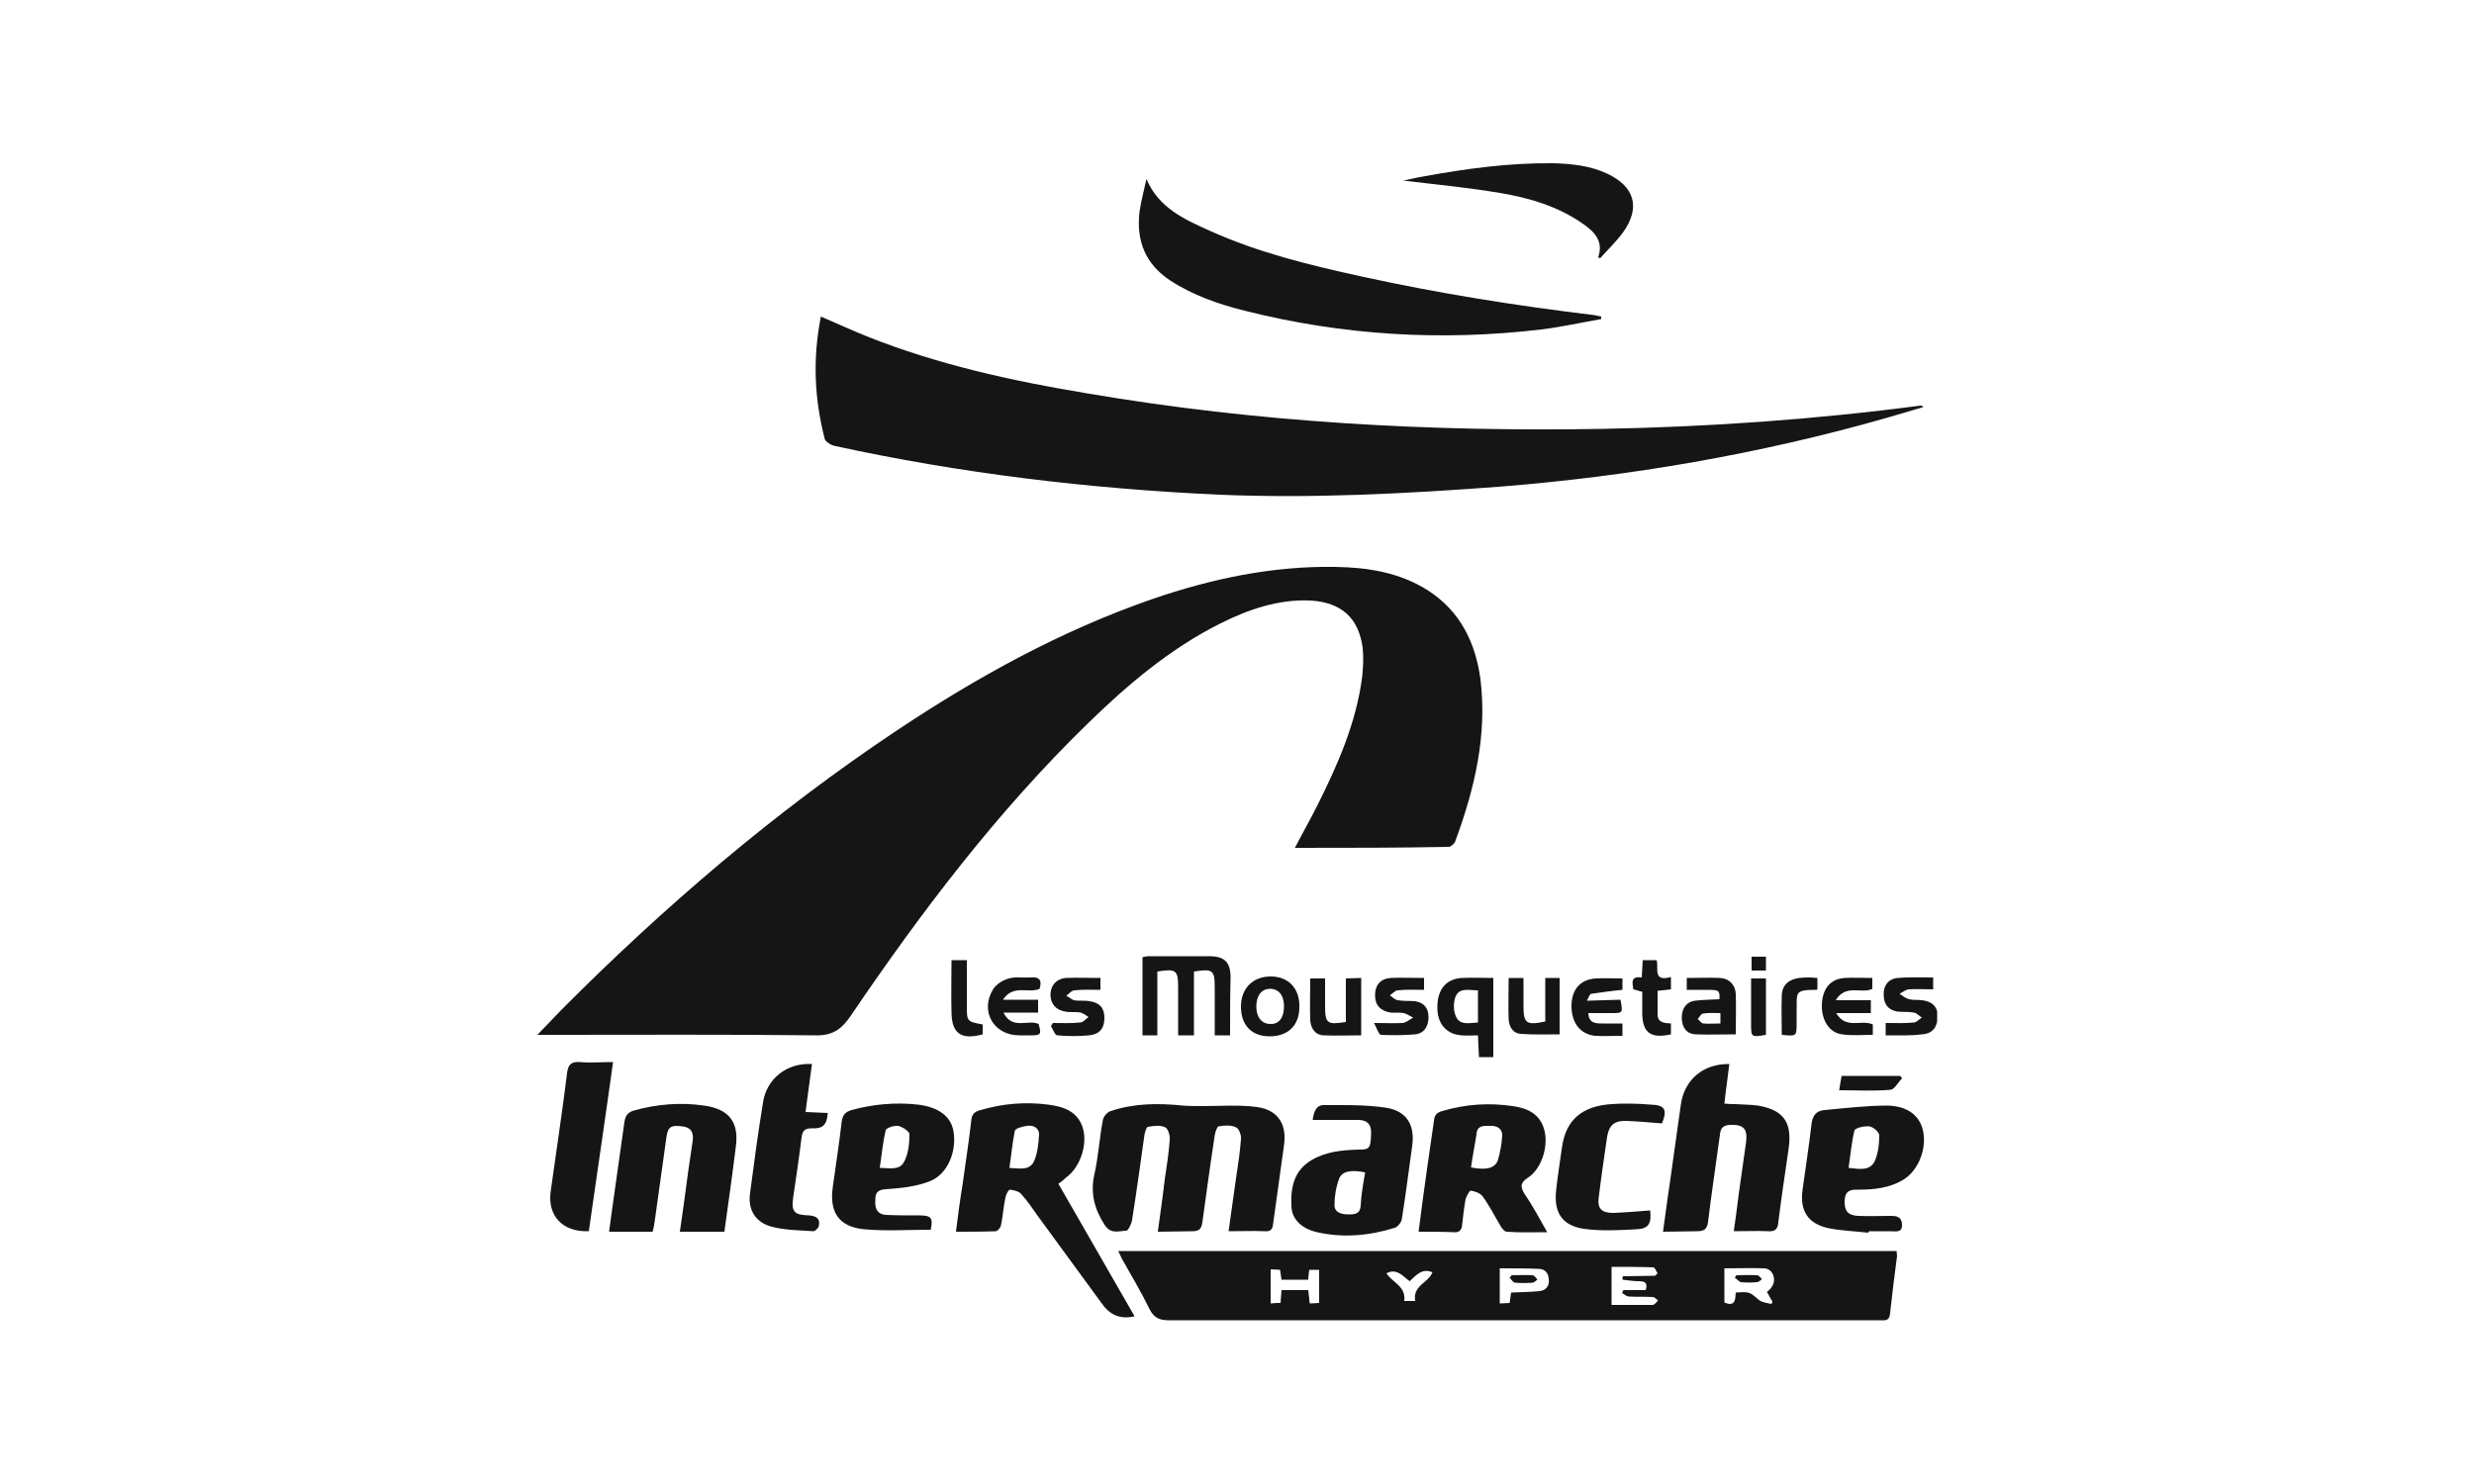 <?xml version="1.0" encoding="utf-8"?>
<!-- Generator: Adobe Illustrator 25.2.3, SVG Export Plug-In . SVG Version: 6.00 Build 0)  -->
<svg version="1.1" id="Calque_1" xmlns="http://www.w3.org/2000/svg" xmlns:xlink="http://www.w3.org/1999/xlink" x="0px" y="0px"
	 width="500px" height="300px" viewBox="0 0 500 300" style="enable-background:new 0 0 500 300;" xml:space="preserve">
<style type="text/css">
	.st0{display:none;fill:#E2001A;}
	.st1{clip-path:url(#SVGID_2_);fill:#151515;}
	.st2{clip-path:url(#SVGID_4_);fill:#151515;}
	.st3{clip-path:url(#SVGID_6_);fill:#151515;}
	.st4{clip-path:url(#SVGID_8_);fill:#151515;}
	.st5{clip-path:url(#SVGID_10_);fill:#151515;}
	.st6{clip-path:url(#SVGID_12_);fill:#151515;}
	.st7{clip-path:url(#SVGID_14_);fill:#151515;}
	.st8{clip-path:url(#SVGID_16_);fill:#151515;}
	.st9{clip-path:url(#SVGID_18_);fill:#151515;}
	.st10{clip-path:url(#SVGID_20_);fill:#151515;}
	.st11{clip-path:url(#SVGID_22_);fill:#151515;}
	.st12{clip-path:url(#SVGID_24_);fill:#151515;}
	.st13{clip-path:url(#SVGID_26_);fill:#151515;}
	.st14{clip-path:url(#SVGID_28_);fill:#151515;}
	.st15{clip-path:url(#SVGID_30_);fill:#151515;}
	.st16{clip-path:url(#SVGID_32_);fill:#151515;}
	.st17{clip-path:url(#SVGID_34_);fill:#151515;}
	.st18{clip-path:url(#SVGID_40_);fill:#151515;}
	.st19{clip-path:url(#SVGID_44_);fill:#151515;}
	.st20{clip-path:url(#SVGID_48_);fill:#151515;}
	.st21{clip-path:url(#SVGID_50_);fill:#151515;}
	.st22{clip-path:url(#SVGID_52_);fill:#151515;}
	.st23{clip-path:url(#SVGID_54_);fill:#151515;}
	.st24{clip-path:url(#SVGID_56_);fill:#151515;}
	.st25{clip-path:url(#SVGID_58_);fill:#151515;}
	.st26{clip-path:url(#SVGID_60_);fill:#151515;}
	.st27{clip-path:url(#SVGID_62_);fill:#151515;}
	.st28{clip-path:url(#SVGID_64_);fill:#151515;}
	.st29{clip-path:url(#SVGID_66_);fill:#151515;}
	.st30{clip-path:url(#SVGID_68_);fill:#151515;}
	.st31{clip-path:url(#SVGID_70_);fill:#151515;}
	.st32{clip-path:url(#SVGID_72_);fill:#151515;}
	.st33{clip-path:url(#SVGID_74_);fill:#151515;}
	.st34{fill:#151515;}
	.st35{clip-path:url(#SVGID_76_);fill:#151515;}
	.st36{clip-path:url(#SVGID_78_);fill:#151515;}
</style>
<rect x="-4966.7" y="-11" class="st0" width="5483.7" height="326"/>
<g>
	<g>
		<g>
			<defs>
				<rect id="SVGID_1_" x="108.5" y="33" width="283" height="234"/>
			</defs>
			<clipPath id="SVGID_2_">
				<use xlink:href="#SVGID_1_"  style="overflow:visible;"/>
			</clipPath>
			<path class="st1" d="M261.7,171.4c1.6-3.1,3.2-5.9,4.6-8.7c4.1-8.2,7.8-16.6,9-25.9c0.2-1.9,0.3-3.9,0.1-5.8
				c-0.8-6.1-4.3-9.2-10.5-9.6c-6.6-0.3-12.6,1.8-18.4,4.7c-10.1,5.1-18.6,12.3-26.6,20.1c-18.3,17.8-33.7,38.1-48,59.2
				c-1.9,2.8-3.8,4-7.2,3.9c-17.8-0.2-35.6-0.1-53.3-0.1h-2.8c1.9-2,3.4-3.5,4.8-5c20.8-20.9,43.2-40.1,67.8-56.5
				c16.2-10.8,33.2-20.2,51.7-26.6c11.9-4.1,24.2-6.7,36.9-6.5c6.6,0.1,13,1.1,18.7,4.7c6.6,4.2,9.7,10.6,10.7,18
				c1.4,11.4-1.2,22.2-5.1,32.8c-0.2,0.5-0.9,1.1-1.3,1.1C282.5,171.4,272.3,171.4,261.7,171.4"/>
		</g>
		<g>
			<defs>
				<rect id="SVGID_3_" x="108.5" y="33" width="283" height="234"/>
			</defs>
			<clipPath id="SVGID_4_">
				<use xlink:href="#SVGID_3_"  style="overflow:visible;"/>
			</clipPath>
			<path class="st2" d="M165.9,64c3.3,1.4,6.3,2.8,9.3,4c14.3,5.7,29.3,9,44.4,11.5c34.5,5.9,69.3,7.8,104.3,7.2
				c21.5-0.4,42.9-1.9,64.2-4.7c0.2,0,0.4,0,0.6,0.3c-2.5,0.7-5,1.5-7.5,2.2c-25.6,7.3-51.8,11.8-78.3,13.9
				c-18.8,1.4-37.7,2.4-56.6,1.6c-26.2-1.2-52.2-4.3-77.8-9.9c-0.7-0.2-1.6-0.8-1.8-1.3C164.6,80.7,164.2,72.6,165.9,64"/>
		</g>
		<g>
			<defs>
				<rect id="SVGID_5_" x="108.5" y="33" width="283" height="234"/>
			</defs>
			<clipPath id="SVGID_6_">
				<use xlink:href="#SVGID_5_"  style="overflow:visible;"/>
			</clipPath>
			<path class="st3" d="M226,252.9h157.3c0,0.4,0.1,0.7,0.1,1c-0.5,3.8-1,7.7-1.4,11.5c-0.1,1.2-0.5,1.6-1.7,1.5c-0.2,0-0.5,0-0.8,0
				c-47.8,0-95.6,0-143.3,0c-1.9,0-3-0.5-3.9-2.3c-1.7-3.5-3.7-6.8-5.6-10.2C226.5,254,226.3,253.5,226,252.9 M334.5,257.9
				c0.2-0.2,0.3-0.3,0.5-0.5c-0.3-0.4-0.5-1.2-0.9-1.2c-2.8-0.1-5.6-0.1-8.4-0.1v7.7c2.9,0,5.6,0,8.3,0c0.4,0,0.8-0.6,1.1-0.9
				c-0.4-0.3-0.7-0.7-1.1-0.7c-1.6-0.1-3.2,0-4.8-0.1c-0.5,0-0.9-0.5-1.4-0.7c0.1-0.2,0.2-0.4,0.3-0.6h4.5c0.5-1.6-0.3-1.8-1.5-1.8
				c-1.1,0-2.1-0.2-3.2-0.3c0-0.2,0-0.5,0.1-0.7L334.5,257.9L334.5,257.9z M348.5,263.3c2.3,1,2.2-0.8,2.3-2
				c2.9-0.2,2.8-0.1,4.7,1.5c0.6,0.5,1.6,0.6,2.5,0.8c0.1-0.1,0.2-0.3,0.2-0.5c-0.4-0.6-0.7-1.3-1.1-1.9c0.4-0.4,0.8-0.7,1-1.1
				c1-1.4,0.2-3.6-1.5-3.7c-2.7-0.1-5.4,0-8.1,0L348.5,263.3L348.5,263.3z M303.1,256.4v7.1c0.8,0,1.4-0.1,2-0.1
				c0.1-0.8,0.2-1.4,0.3-2.1c2-0.1,3.9-0.1,5.8-0.3c1.4-0.2,2-1.2,1.8-2.5c-0.1-1.2-0.8-2-2.1-2
				C308.4,256.4,305.8,256.4,303.1,256.4 M256.8,256.6v6.9c0.8-0.1,1.4-0.1,2-0.1c0.1-1,0.1-1.7,0.2-2.6h5.4
				c0.1,0.9,0.2,1.7,0.3,2.7c0.7,0,1.3-0.1,1.9-0.1v-6.7h-2c-0.1,0.8-0.2,1.4-0.2,2H259c-0.1-0.8-0.2-1.4-0.3-2L256.8,256.6
				L256.8,256.6z M286,262.9c-0.5-3,2.7-3.6,3.5-5.7c-2.1-0.9-3.3,0.6-4.6,1.8c-1.4-1-2.6-2.7-4.7-1.6c1.2,1.9,4,2.6,3.6,5.6H286z"
				/>
		</g>
		<g>
			<defs>
				<rect id="SVGID_7_" x="108.5" y="33" width="283" height="234"/>
			</defs>
			<clipPath id="SVGID_8_">
				<use xlink:href="#SVGID_7_"  style="overflow:visible;"/>
			</clipPath>
			<path class="st4" d="M231.7,36.2c2.5,5.9,7.8,8.2,12.9,10.5c9.8,4.4,20.1,6.9,30.6,9.2c15.5,3.4,31.2,5.9,47,7.8
				c0.5,0.1,1,0.2,1.4,0.3c0,0.2,0,0.3,0,0.5c-4,0.7-8,1.6-12.1,2.1c-20.2,2.4-40.2,1.2-60-3.8c-5.2-1.3-10.4-3.1-15-6.1
				c-5-3.3-6.9-8-6.2-13.9C230.6,40.7,231.2,38.5,231.7,36.2"/>
		</g>
		<g>
			<defs>
				<rect id="SVGID_9_" x="108.5" y="33" width="283" height="234"/>
			</defs>
			<clipPath id="SVGID_10_">
				<use xlink:href="#SVGID_9_"  style="overflow:visible;"/>
			</clipPath>
			<path class="st5" d="M234,249c0.5-3.7,1-7.1,1.4-10.6c0.4-2.6,0.8-5.2,1-7.9c0.1-0.9-0.3-2.3-0.9-2.6c-1-0.5-2.4-0.3-3.5-0.1
				c-0.3,0-0.6,1-0.7,1.6c-0.8,5.7-1.6,11.5-2.5,17.2c-0.1,0.8-0.8,2.2-1.2,2.2c-1.4,0-3,0.8-4.3-1.1c-2.1-3.2-3-6.5-2.1-10.4
				c0.8-3.6,1-7.3,1.7-10.9c0.1-0.7,0.9-1.6,1.6-1.8c4.8-1.6,9.6-1.6,14.6-1.1c1.3,0.1,2.7,0.1,4,0.1c3.7,0,7.4-0.3,11,0.2
				c4.2,0.6,6,3.5,5.4,7.7c-0.7,5.3-1.5,10.6-2.2,15.9c-0.1,1.1-0.5,1.6-1.7,1.5c-2.3-0.1-4.6,0-7.3,0c0.5-3.7,1-7.2,1.5-10.7
				c0.4-2.6,0.8-5.2,1-7.9c0.1-0.8-0.4-2.2-1-2.4c-1-0.5-2.4-0.4-3.5-0.2c-0.3,0-0.7,1.1-0.8,1.8c-0.9,5.9-1.7,11.8-2.5,17.6
				c-0.2,1.4-0.7,1.8-2.1,1.8C238.7,248.9,236.5,249,234,249"/>
		</g>
		<g>
			<defs>
				<rect id="SVGID_11_" x="108.5" y="33" width="283" height="234"/>
			</defs>
			<clipPath id="SVGID_12_">
				<use xlink:href="#SVGID_11_"  style="overflow:visible;"/>
			</clipPath>
			<path class="st6" d="M213.9,239.3c5.2,9,10.2,17.8,15.4,26.8c-3.1,0.7-5.1-0.4-6.7-2.7c-4.2-5.8-8.6-11.7-12.8-17.5
				c-1.1-1.5-2.1-3.1-3.4-4.5c-0.5-0.6-1.5-0.8-2.3-0.9c-0.3,0-0.8,1-0.9,1.6c-0.4,1.8-0.5,3.7-0.9,5.6c-0.1,0.5-0.7,1.2-1.1,1.2
				c-2.6,0.1-5.1,0.1-8,0.1c0.4-3.2,0.8-6.3,1.3-9.3c0.6-4.4,1.3-8.8,1.8-13.2c0.1-1.3,0.7-1.8,1.9-2.1c4.4-1.3,9-1.7,13.6-1.1
				c3.1,0.4,5.9,1.3,7,4.6c1.1,3.4-0.5,8.1-3.3,10.1C215,238.5,214.5,238.9,213.9,239.3 M204,236.1c2.1,0.1,4.1,0.6,5-1.4
				c0.7-1.6,0.9-3.6,1-5.4c0-1.3-1.2-1.9-2.4-1.7c-0.9,0.1-2.4,0.5-2.5,1C204.6,231,204.4,233.5,204,236.1"/>
		</g>
		<g>
			<defs>
				<rect id="SVGID_13_" x="108.5" y="33" width="283" height="234"/>
			</defs>
			<clipPath id="SVGID_14_">
				<use xlink:href="#SVGID_13_"  style="overflow:visible;"/>
			</clipPath>
			<path class="st7" d="M336.1,249c0.5-3.5,0.9-6.8,1.4-10c0.7-5.2,1.5-10.5,2.2-15.7c0.7-5,4.5-8.3,9.8-8.2c-0.3,2.6-0.7,5.2-1,8
				c0.9,0.1,1.6,0.1,2.2,0.1c1.5,0.1,3.1,0.1,4.6,0.3c5.2,0.9,6.9,3.4,6.2,8.6c-0.7,5-1.5,10-2.1,15c-0.1,1.3-0.6,1.9-2,1.8
				c-2.2-0.1-4.5,0-7,0c0.4-2.7,0.7-5.1,1-7.5c0.5-3.5,1-7,1.5-10.6c0.3-2.7-0.6-3.5-3.3-3.4c-1.4,0.1-1.9,0.7-2,2
				c-0.8,5.9-1.7,11.8-2.4,17.6c-0.2,1.5-0.8,1.9-2.2,1.9C340.7,248.9,338.5,249,336.1,249"/>
		</g>
		<g>
			<defs>
				<rect id="SVGID_15_" x="108.5" y="33" width="283" height="234"/>
			</defs>
			<clipPath id="SVGID_16_">
				<use xlink:href="#SVGID_15_"  style="overflow:visible;"/>
			</clipPath>
			<path class="st8" d="M286.7,249c0.6-4.8,1.2-9.1,1.8-13.4c0.4-3,0.9-6,1.3-9c0.1-1.2,0.6-1.7,1.7-2c4.7-1.4,9.4-1.7,14.2-1
				c2.9,0.4,5.5,1.5,6.4,4.8c0.9,3.2-0.5,7.8-3.2,9.6c-1.7,1.1-1.7,1.9-0.7,3.5c1.6,2.3,2.9,4.8,4.5,7.6c-3,0-5.6,0.1-8.2-0.1
				c-0.4,0-0.9-0.6-1.2-1.1c-1.2-2-2.3-4.2-3.7-6.1c-0.5-0.6-1.5-1-2.4-1.1c-0.2,0-0.8,1.1-1,1.7c-0.3,1.7-0.5,3.4-0.7,5.2
				c-0.1,1.1-0.6,1.6-1.7,1.5C291.6,249,289.3,249,286.7,249 M297.3,236c3,0.6,4.8,0.2,5.4-1.4c0.5-1.6,0.8-3.4,0.9-5.1
				c0-1.5-1.3-2-2.6-1.9c-1.2,0-2.5-0.1-2.6,1.7C298.1,231.4,297.6,233.6,297.3,236"/>
		</g>
		<g>
			<defs>
				<rect id="SVGID_17_" x="108.5" y="33" width="283" height="234"/>
			</defs>
			<clipPath id="SVGID_18_">
				<use xlink:href="#SVGID_17_"  style="overflow:visible;"/>
			</clipPath>
			<path class="st9" d="M146.4,249h-9c0.6-4.2,1.2-8.3,1.7-12.3c0.3-2.1,0.6-4.1,0.9-6.1c0.2-1.6-0.3-2.7-2.1-2.9
				c-2.3-0.3-2.9,0.1-3.2,2.1c-0.8,5.7-1.6,11.5-2.4,17.2c-0.1,0.6-0.2,1.3-0.4,2h-8.8c0.1-0.8,0.2-1.5,0.3-2.3
				c0.9-6.7,1.9-13.3,2.8-19.9c0.2-1.2,0.6-1.9,1.9-2.3c4.7-1.3,9.4-1.7,14.2-1c5.1,0.7,7.1,3.4,6.4,8.4
				C148,237.6,147.2,243.2,146.4,249"/>
		</g>
		<g>
			<defs>
				<rect id="SVGID_19_" x="108.5" y="33" width="283" height="234"/>
			</defs>
			<clipPath id="SVGID_20_">
				<use xlink:href="#SVGID_19_"  style="overflow:visible;"/>
			</clipPath>
			<path class="st10" d="M188.1,248.6c-4.6,0-9.1,0.3-13.5-0.1c-5.1-0.5-7-3.5-6.3-8.5c0.6-4.4,1.3-8.8,1.8-13.2
				c0.2-1.4,0.7-2,2-2.4c4.4-1.2,8.9-1.6,13.4-1.1c4.2,0.5,6.7,2.4,7.2,5.4c0.7,4.1-1.2,8.7-4.8,10.1c-2.8,1.1-5.9,1.4-8.8,1.6
				c-1.5,0.1-2.2,0.5-2.2,2.1c-0.1,1.6,0.2,2.9,2.1,3.1c2.2,0.1,4.5,0.1,6.8,0.1C188.2,245.7,188.6,246.2,188.1,248.6 M177.8,236.1
				c2,0,4.1,0.6,5-1.4c0.8-1.6,1-3.6,1-5.4c0-0.6-1.4-1.5-2.3-1.7c-0.8-0.1-2.4,0.4-2.5,0.9C178.4,231,178.2,233.5,177.8,236.1"/>
		</g>
		<g>
			<defs>
				<rect id="SVGID_21_" x="108.5" y="33" width="283" height="234"/>
			</defs>
			<clipPath id="SVGID_22_">
				<use xlink:href="#SVGID_21_"  style="overflow:visible;"/>
			</clipPath>
			<path class="st11" d="M265.3,226.4c0.2-1.6,0.7-3,2.2-3c4.1,0,8.3-0.1,12.4,0.5c4.4,0.6,6.1,3.5,5.5,7.8
				c-0.7,4.9-1.3,9.9-2.1,14.8c-0.1,0.6-0.8,1.5-1.4,1.7c-5.1,1.6-10.4,2.1-15.7,0.9c-3.1-0.7-5.1-2.6-5.2-5.2
				c-0.2-3.8,0.5-7.3,4.1-9.4c2.9-1.7,6.1-2,9.4-2.1c2.3,0,2.5-0.2,2.6-3.2c0.1-1.8-0.7-2.8-2.6-2.8
				C271.4,226.4,268.4,226.4,265.3,226.4 M275.9,237c-2.9-0.6-4.8-0.2-5.3,1.4c-0.6,1.6-0.9,3.5-0.9,5.2c0,1.6,1.5,1.9,2.9,1.9
				c1.2,0,2.3-0.1,2.4-1.8C275.1,241.5,275.5,239.3,275.9,237"/>
		</g>
		<g>
			<defs>
				<rect id="SVGID_23_" x="108.5" y="33" width="283" height="234"/>
			</defs>
			<clipPath id="SVGID_24_">
				<use xlink:href="#SVGID_23_"  style="overflow:visible;"/>
			</clipPath>
			<path class="st12" d="M377.6,249.2c-2.7-0.3-5.4-0.4-8-0.9c-4.2-0.9-5.9-3.5-5.3-7.8c0.6-4.4,1.3-8.8,1.8-13.2
				c0.2-1.8,1-2.8,2.7-2.9c4.2-0.4,8.5-0.9,12.7-0.9c4,0.1,6.4,2,7.1,4.9c0.9,3.6-0.8,8.1-3.8,10c-2.9,1.8-6.1,2.1-9.3,2.1
				c-2-0.1-2.7,0.6-2.7,2.5c0,1.8,0.7,2.7,2.7,2.8c2.1,0.1,4.2,0,6.4,0c1.2,0,2.4,0,2.5,1.7c0.1,1.8-1.3,1.4-2.3,1.4
				c-1.4,0-2.8,0-4.3,0C377.6,249,377.6,249.1,377.6,249.2 M373.6,236.1c2.2,0.2,4.3,0.7,5.3-1.4c0.7-1.6,0.9-3.5,0.9-5.2
				c0-0.6-1.2-1.7-2-1.8c-1-0.1-2.8,0.3-3,0.8C374.2,230.9,374,233.4,373.6,236.1"/>
		</g>
		<g>
			<defs>
				<rect id="SVGID_25_" x="108.5" y="33" width="283" height="234"/>
			</defs>
			<clipPath id="SVGID_26_">
				<use xlink:href="#SVGID_25_"  style="overflow:visible;"/>
			</clipPath>
			<path class="st13" d="M323,52c1.1-3.2-0.7-5.1-3-6.7c-5.1-3.6-10.9-5.3-16.9-6.3c-6.5-1.1-13-1.7-19.5-2.5
				c1.2-0.2,2.6-0.6,3.9-0.8c8.7-1.6,17.5-2.8,26.4-2.7c3.8,0.1,7.5,0.5,10.9,2.1c5.6,2.6,6.8,6.9,3.2,11.9c-1.4,1.9-3,3.4-4.6,5.2
				C323.3,52.2,323.1,52.1,323,52"/>
		</g>
		<g>
			<defs>
				<rect id="SVGID_27_" x="108.5" y="33" width="283" height="234"/>
			</defs>
			<clipPath id="SVGID_28_">
				<use xlink:href="#SVGID_27_"  style="overflow:visible;"/>
			</clipPath>
			<path class="st14" d="M164.1,215.1c-0.4,3.2-0.9,6.4-1.3,9.7c1.6,0.1,3.1,0.1,4.5,0.2c-0.2,2.4-1,3.2-3.2,3.1
				c-1.4,0-1.9,0.4-2.1,1.8c-0.5,4.1-1.1,8.2-1.7,12.2c-0.4,2.9,0.2,3.5,3.2,3.6c1.4,0.1,2.3,0.6,2,2.1c-0.1,0.5-0.8,1.1-1.1,1.1
				c-2.8-0.2-5.7-0.2-8.4-0.9c-3.4-0.9-4.9-3.5-4.4-6.9c0.8-6.1,1.6-12.1,2.6-18.2C154.9,218.1,159,214.8,164.1,215.1"/>
		</g>
		<g>
			<defs>
				<rect id="SVGID_29_" x="108.5" y="33" width="283" height="234"/>
			</defs>
			<clipPath id="SVGID_30_">
				<use xlink:href="#SVGID_29_"  style="overflow:visible;"/>
			</clipPath>
			<path class="st15" d="M119,248.9c-5.3,0.2-8.4-3.1-7.7-8.1c1.1-7.9,2.3-15.8,3.3-23.8c0.2-1.8,0.8-2.4,2.6-2.3
				c2.1,0.2,4.3,0,6.7,0C122.3,226.3,120.6,237.6,119,248.9"/>
		</g>
		<g>
			<defs>
				<rect id="SVGID_31_" x="108.5" y="33" width="283" height="234"/>
			</defs>
			<clipPath id="SVGID_32_">
				<use xlink:href="#SVGID_31_"  style="overflow:visible;"/>
			</clipPath>
			<path class="st16" d="M335.9,227.1c-2.5-0.2-4.8-0.4-7.1-0.5c-2.5-0.1-3.6,0.8-4,3.2c-0.6,4.1-1.2,8.2-1.7,12.3
				c-0.3,2.2,0.6,3.1,2.9,3.1c2.5-0.1,5-0.3,7.5-0.5c0.3,2.6-0.3,3.7-2.7,3.8c-3.6,0.2-7.3,0.4-10.8-0.1c-4.4-0.7-6-3.4-5.5-7.8
				c0.3-2.9,0.8-5.9,1.2-8.8c0.8-5.4,4-8.2,10-8.6c2.6-0.2,5.3-0.1,7.9,0.1C336.5,223.4,337,224.3,335.9,227.1"/>
		</g>
		<g>
			<defs>
				<rect id="SVGID_33_" x="108.5" y="33" width="283" height="234"/>
			</defs>
			<clipPath id="SVGID_34_">
				<use xlink:href="#SVGID_33_"  style="overflow:visible;"/>
			</clipPath>
			<path class="st17" d="M248.6,209.3h-3.1c0-3.3,0-6.5,0-9.7c0-3.5-0.4-3.8-4.2-3.2v12.9h-3.2v-9.7c0-3.5-0.4-3.8-4.2-3.2v12.9h-3
				v-15.8c0.4-0.1,0.9-0.2,1.4-0.2c4,0,8,0,12,0c3.2,0,4.4,1.2,4.4,4.3C248.6,201.4,248.6,205.3,248.6,209.3"/>
		</g>
		<g>
			<defs>
				<rect id="SVGID_35_" x="108.5" y="33" width="283" height="234"/>
			</defs>
			<clipPath id="SVGID_36_">
				<use xlink:href="#SVGID_35_"  style="overflow:visible;"/>
			</clipPath>
		</g>
		<g>
			<defs>
				<rect id="SVGID_37_" x="108.5" y="33" width="283" height="234"/>
			</defs>
			<clipPath id="SVGID_38_">
				<use xlink:href="#SVGID_37_"  style="overflow:visible;"/>
			</clipPath>
		</g>
		<g>
			<defs>
				<rect id="SVGID_39_" x="108.5" y="33" width="283" height="234"/>
			</defs>
			<clipPath id="SVGID_40_">
				<use xlink:href="#SVGID_39_"  style="overflow:visible;"/>
			</clipPath>
			<path class="st18" d="M298.7,209.3c-1.3,0-2.3,0.1-3.3,0c-3.1-0.2-5-2.4-4.9-5.8c0-3.5,1.8-5.6,4.9-5.8c2.1-0.1,4.2,0,6.4,0v16
				h-2.9C298.8,212.3,298.8,210.9,298.7,209.3 M298.7,200.2c-1.8,0-3.7-0.6-4.5,1.2c-0.5,1.2-0.5,3,0.1,4.2c0.8,1.7,2.7,1.2,4.4,1.1
				V200.2z"/>
		</g>
		<g>
			<defs>
				<rect id="SVGID_41_" x="108.5" y="33" width="283" height="234"/>
			</defs>
			<clipPath id="SVGID_42_">
				<use xlink:href="#SVGID_41_"  style="overflow:visible;"/>
			</clipPath>
		</g>
		<g>
			<defs>
				<rect id="SVGID_43_" x="108.5" y="33" width="283" height="234"/>
			</defs>
			<clipPath id="SVGID_44_">
				<use xlink:href="#SVGID_43_"  style="overflow:visible;"/>
			</clipPath>
			<path class="st19" d="M340.9,197.7c2.3,0,4.5-0.1,6.7,0c1.9,0.1,3.1,1.4,3.2,3.2c0.1,2.7,0,5.4,0,8.2c-2.7,0-5.4,0.1-8.1,0
				c-1.9-0.1-2.7-1.4-2.8-3.1c-0.1-2,0.8-3.4,2.6-3.7c1.6-0.2,3.3-0.2,5-0.3c0.1-1.8-0.1-1.9-2.5-1.9c-1.3,0-2.7,0-4.1,0
				L340.9,197.7L340.9,197.7z M347.7,204.8c-1.2,0-2.4-0.1-3.5,0.1c-0.4,0-0.7,0.7-1.1,1.1c0.4,0.3,0.7,0.8,1.1,0.9
				c1.1,0.1,2.3,0,3.5,0V204.8z"/>
		</g>
		<g>
			<defs>
				<rect id="SVGID_45_" x="108.5" y="33" width="283" height="234"/>
			</defs>
			<clipPath id="SVGID_46_">
				<use xlink:href="#SVGID_45_"  style="overflow:visible;"/>
			</clipPath>
		</g>
		<g>
			<defs>
				<rect id="SVGID_47_" x="108.5" y="33" width="283" height="234"/>
			</defs>
			<clipPath id="SVGID_48_">
				<use xlink:href="#SVGID_47_"  style="overflow:visible;"/>
			</clipPath>
			<path class="st20" d="M381.1,209.3v-2.5c2,0,3.8,0.1,5.7-0.1c0.5,0,1-0.6,1.6-1c-0.5-0.3-1-0.9-1.6-1c-1.1-0.2-2.2-0.1-3.3-0.2
				c-1.9-0.3-2.8-1.5-2.8-3.4c-0.1-1.8,0.9-3.2,2.8-3.4c2.3-0.2,4.7-0.1,7.2-0.1v2.4c-1.7,0-3.4-0.1-5,0c-0.6,0.1-1.2,0.6-1.8,0.9
				c0.6,0.4,1.2,0.9,1.9,1.1c0.9,0.2,1.8,0.1,2.7,0.2c2.2,0.3,3.2,1.5,3.1,3.5c-0.1,2-1.1,3.3-3.2,3.4
				C386,209.4,383.7,209.3,381.1,209.3"/>
		</g>
		<g>
			<defs>
				<rect id="SVGID_49_" x="108.5" y="33" width="283" height="234"/>
			</defs>
			<clipPath id="SVGID_50_">
				<use xlink:href="#SVGID_49_"  style="overflow:visible;"/>
			</clipPath>
			<path class="st21" d="M287.8,197.7v2.4c-1.8,0-3.6-0.1-5.3,0.1c-0.5,0-1,0.6-1.6,1c0.5,0.4,1,0.9,1.6,1c1.1,0.2,2.3,0.1,3.5,0.2
				c1.8,0.3,2.7,1.4,2.7,3.2c0,1.8-0.8,3.3-2.7,3.5c-2.3,0.2-4.6,0.2-6.9,0.1c-0.4,0-0.8-1.2-1.4-2.4c2.4,0,4.1,0.1,5.8,0
				c0.7-0.1,1.4-0.7,2.1-1.1c-0.7-0.3-1.3-0.8-2-0.9c-0.8-0.2-1.7,0-2.5-0.1c-2.1-0.3-3.2-1.5-3.2-3.5s1-3.3,3.1-3.5
				C283.2,197.6,285.4,197.7,287.8,197.7"/>
		</g>
		<g>
			<defs>
				<rect id="SVGID_51_" x="108.5" y="33" width="283" height="234"/>
			</defs>
			<clipPath id="SVGID_52_">
				<use xlink:href="#SVGID_51_"  style="overflow:visible;"/>
			</clipPath>
			<path class="st22" d="M210.1,199.9c-2.3,1-5.3-1-7.4,2.2h7.1v2.6h-7c1.8,3.6,5,1.3,7.1,2.3c0.6,2.1,0.5,2.3-1.6,2.3
				c-0.8,0-1.5,0-2.3,0c-5.2,0-8-4.9-5.3-9.3c0.6-1,2-1.9,3.2-2.2c1.4-0.4,2.9-0.1,4.4-0.2C210.2,197.4,210.6,198.3,210.1,199.9"/>
		</g>
		<g>
			<defs>
				<rect id="SVGID_53_" x="108.5" y="33" width="283" height="234"/>
			</defs>
			<clipPath id="SVGID_54_">
				<use xlink:href="#SVGID_53_"  style="overflow:visible;"/>
			</clipPath>
			<path class="st23" d="M222.4,197.7v2.4c-1.8,0-3.5-0.1-5.2,0.1c-0.6,0-1.2,0.7-1.7,1.1c0.6,0.3,1.1,0.8,1.6,0.9
				c1,0.2,2.1,0,3.1,0.2c2.1,0.3,3,1.4,3,3.4c0,2.1-1,3.3-3.1,3.5c-2.1,0.2-4.3,0.2-6.4,0c-0.5,0-0.9-1.2-1.3-1.9
				c0.1-0.2,0.3-0.4,0.4-0.6c1.8,0,3.7,0.1,5.5-0.1c0.6,0,1.1-0.7,1.7-1.1c-0.5-0.3-1.1-0.8-1.6-0.9c-1-0.2-2.1,0-3.1-0.2
				c-1.9-0.3-3-1.6-3-3.4c0-1.8,1.1-3.2,3.1-3.4C217.7,197.6,220,197.7,222.4,197.7"/>
		</g>
		<g>
			<defs>
				<rect id="SVGID_55_" x="108.5" y="33" width="283" height="234"/>
			</defs>
			<clipPath id="SVGID_56_">
				<use xlink:href="#SVGID_55_"  style="overflow:visible;"/>
			</clipPath>
			<path class="st24" d="M327.5,202.1c0.5,2.7,0.5,2.7-1.8,2.7H321c0.1,2.1,1.5,2.1,2.9,2.1h4v2.5c-1.9,0-3.7,0.1-5.5,0
				c-3-0.3-4.8-2.6-4.8-6c0-3.4,1.8-5.4,4.9-5.6c1.7-0.1,3.5,0,5.4,0v2.3c-2.1,0.2-4.2,0.5-6.3,0.8c-0.3,0-0.5,0.7-0.9,1.4
				L327.5,202.1L327.5,202.1z"/>
		</g>
		<g>
			<defs>
				<rect id="SVGID_57_" x="108.5" y="33" width="283" height="234"/>
			</defs>
			<clipPath id="SVGID_58_">
				<use xlink:href="#SVGID_57_"  style="overflow:visible;"/>
			</clipPath>
			<path class="st25" d="M378.4,197.7v2.2c-2.2,1.1-5.3-1.1-7.4,2.3h7.1v2.6h-7c2,3.4,5.1,1.2,7.4,2.3v2.1c-2.1,0-4.2,0.2-6.2-0.1
				c-2.6-0.3-4.2-2.9-4.1-6c0.1-3.2,1.7-5.2,4.6-5.4C374.5,197.6,376.4,197.7,378.4,197.7"/>
		</g>
		<g>
			<defs>
				<rect id="SVGID_59_" x="108.5" y="33" width="283" height="234"/>
			</defs>
			<clipPath id="SVGID_60_">
				<use xlink:href="#SVGID_59_"  style="overflow:visible;"/>
			</clipPath>
			<path class="st26" d="M256.6,209.5c-3.6,0-5.8-2.2-5.8-6c0-3.7,2.4-6.1,6-6.1s5.9,2.4,5.8,6.2
				C262.6,207.3,260.3,209.5,256.6,209.5 M259.5,203.4c0-2.2-1.1-3.6-3-3.5c-1.6,0.1-2.6,1.4-2.6,3.6c0,2.1,1.1,3.5,2.8,3.5
				C258.5,207.1,259.5,205.7,259.5,203.4"/>
		</g>
		<g>
			<defs>
				<rect id="SVGID_61_" x="108.5" y="33" width="283" height="234"/>
			</defs>
			<clipPath id="SVGID_62_">
				<use xlink:href="#SVGID_61_"  style="overflow:visible;"/>
			</clipPath>
			<path class="st27" d="M304.9,197.7h3v5.7c0,3.5,0.6,3.9,4.4,3.1v-8.8h2.9v11.4c-2.6,0-5.2,0.1-7.9-0.1c-1.5-0.1-2.3-1.4-2.4-2.9
				C304.8,203.5,304.9,200.7,304.9,197.7"/>
		</g>
		<g>
			<defs>
				<rect id="SVGID_63_" x="108.5" y="33" width="283" height="234"/>
			</defs>
			<clipPath id="SVGID_64_">
				<use xlink:href="#SVGID_63_"  style="overflow:visible;"/>
			</clipPath>
			<path class="st28" d="M264.8,197.8h3c0,1.8,0,3.7,0,5.5c0,3.6,0.4,3.9,4.2,3.3v-8.8c1.1,0,2-0.1,3.1-0.1v11.6
				c-2.6,0-5.1,0.1-7.6,0c-1.8-0.1-2.6-1.5-2.7-3.1C264.7,203.4,264.8,200.6,264.8,197.8"/>
		</g>
		<g>
			<defs>
				<rect id="SVGID_65_" x="108.5" y="33" width="283" height="234"/>
			</defs>
			<clipPath id="SVGID_66_">
				<use xlink:href="#SVGID_65_"  style="overflow:visible;"/>
			</clipPath>
			<path class="st29" d="M331.8,197.6c0.1-1.3,0.1-2.3,0.2-3.5h2.8c0.5,1.5-0.9,4.5,2.9,3.4v2.5c-0.9,0.1-1.7,0.2-2.7,0.3
				c0,1.7,0,3.3,0,4.9c0.1,1.6,1.4,1.6,2.7,1.7v2.2c-4.1,0.9-5.8-0.3-5.8-4.4c0-1.4,0-2.7,0-4.2c-0.6-0.2-1.2-0.3-1.8-0.5
				C329.9,198.6,329.5,197.3,331.8,197.6"/>
		</g>
		<g>
			<defs>
				<rect id="SVGID_67_" x="108.5" y="33" width="283" height="234"/>
			</defs>
			<clipPath id="SVGID_68_">
				<use xlink:href="#SVGID_67_"  style="overflow:visible;"/>
			</clipPath>
			<path class="st30" d="M192.3,194.1h3.1v6.9v2.3c0,3.2,0,3.2,3.2,3.8v2c-4.4,1.2-6.3-0.2-6.3-4.6
				C192.2,201.1,192.3,197.7,192.3,194.1"/>
		</g>
		<g>
			<defs>
				<rect id="SVGID_69_" x="108.5" y="33" width="283" height="234"/>
			</defs>
			<clipPath id="SVGID_70_">
				<use xlink:href="#SVGID_69_"  style="overflow:visible;"/>
			</clipPath>
			<path class="st31" d="M360.1,209.2c0-2.7-0.1-5.3,0-8c0.1-2.1,1.4-3.2,3.5-3.5c0.8-0.1,1.5-0.1,2.3-0.1c0.4,0,0.9,0.1,1.4,0.1
				v2.2c-0.1,0.1-0.1,0.2-0.2,0.2c-4.6,0-3.9,0.5-4,4.6c0,0.7,0,1.4,0,2.1C363.1,209.5,363.1,209.5,360.1,209.2"/>
		</g>
		<g>
			<defs>
				<rect id="SVGID_71_" x="108.5" y="33" width="283" height="234"/>
			</defs>
			<clipPath id="SVGID_72_">
				<use xlink:href="#SVGID_71_"  style="overflow:visible;"/>
			</clipPath>
			<path class="st32" d="M356.9,209.2c-3,0.5-3,0.5-3-2.3v-9.1h3V209.2z"/>
		</g>
		<g>
			<defs>
				<rect id="SVGID_73_" x="108.5" y="33" width="283" height="234"/>
			</defs>
			<clipPath id="SVGID_74_">
				<use xlink:href="#SVGID_73_"  style="overflow:visible;"/>
			</clipPath>
			<path class="st33" d="M384.4,218c-0.8,0.8-1.5,2.2-2.3,2.3c-3.4,0.3-6.8,0.1-10.4,0.1c0.2-1.1,0.3-2,0.5-2.9H384
				C384.2,217.6,384.3,217.8,384.4,218"/>
		</g>
	</g>
	<rect x="354" y="193.4" class="st34" width="2.9" height="2.8"/>
	<g>
		<g>
			<defs>
				<rect id="SVGID_75_" x="108.5" y="33" width="283" height="234"/>
			</defs>
			<clipPath id="SVGID_76_">
				<use xlink:href="#SVGID_75_"  style="overflow:visible;"/>
			</clipPath>
			<path class="st35" d="M350.9,257.8c1.4,0,2.8-0.1,4.2,0c0.4,0,0.7,0.5,1,0.8c-0.3,0.2-0.7,0.6-1,0.6c-1.1,0.1-2.2,0.1-3.2,0
				c-0.5-0.1-0.8-0.6-1.3-0.9C350.7,258.2,350.8,258,350.9,257.8"/>
		</g>
		<g>
			<defs>
				<rect id="SVGID_77_" x="108.5" y="33" width="283" height="234"/>
			</defs>
			<clipPath id="SVGID_78_">
				<use xlink:href="#SVGID_77_"  style="overflow:visible;"/>
			</clipPath>
			<path class="st36" d="M305.5,257.8c1.4,0,2.8-0.1,4.2,0c0.4,0,0.7,0.5,1,0.9c-0.3,0.2-0.7,0.6-1,0.6c-1.1,0.1-2.3,0.1-3.5,0
				c-0.4,0-0.7-0.6-1.1-1C305.2,258.2,305.4,258,305.5,257.8"/>
		</g>
	</g>
</g>
</svg>

